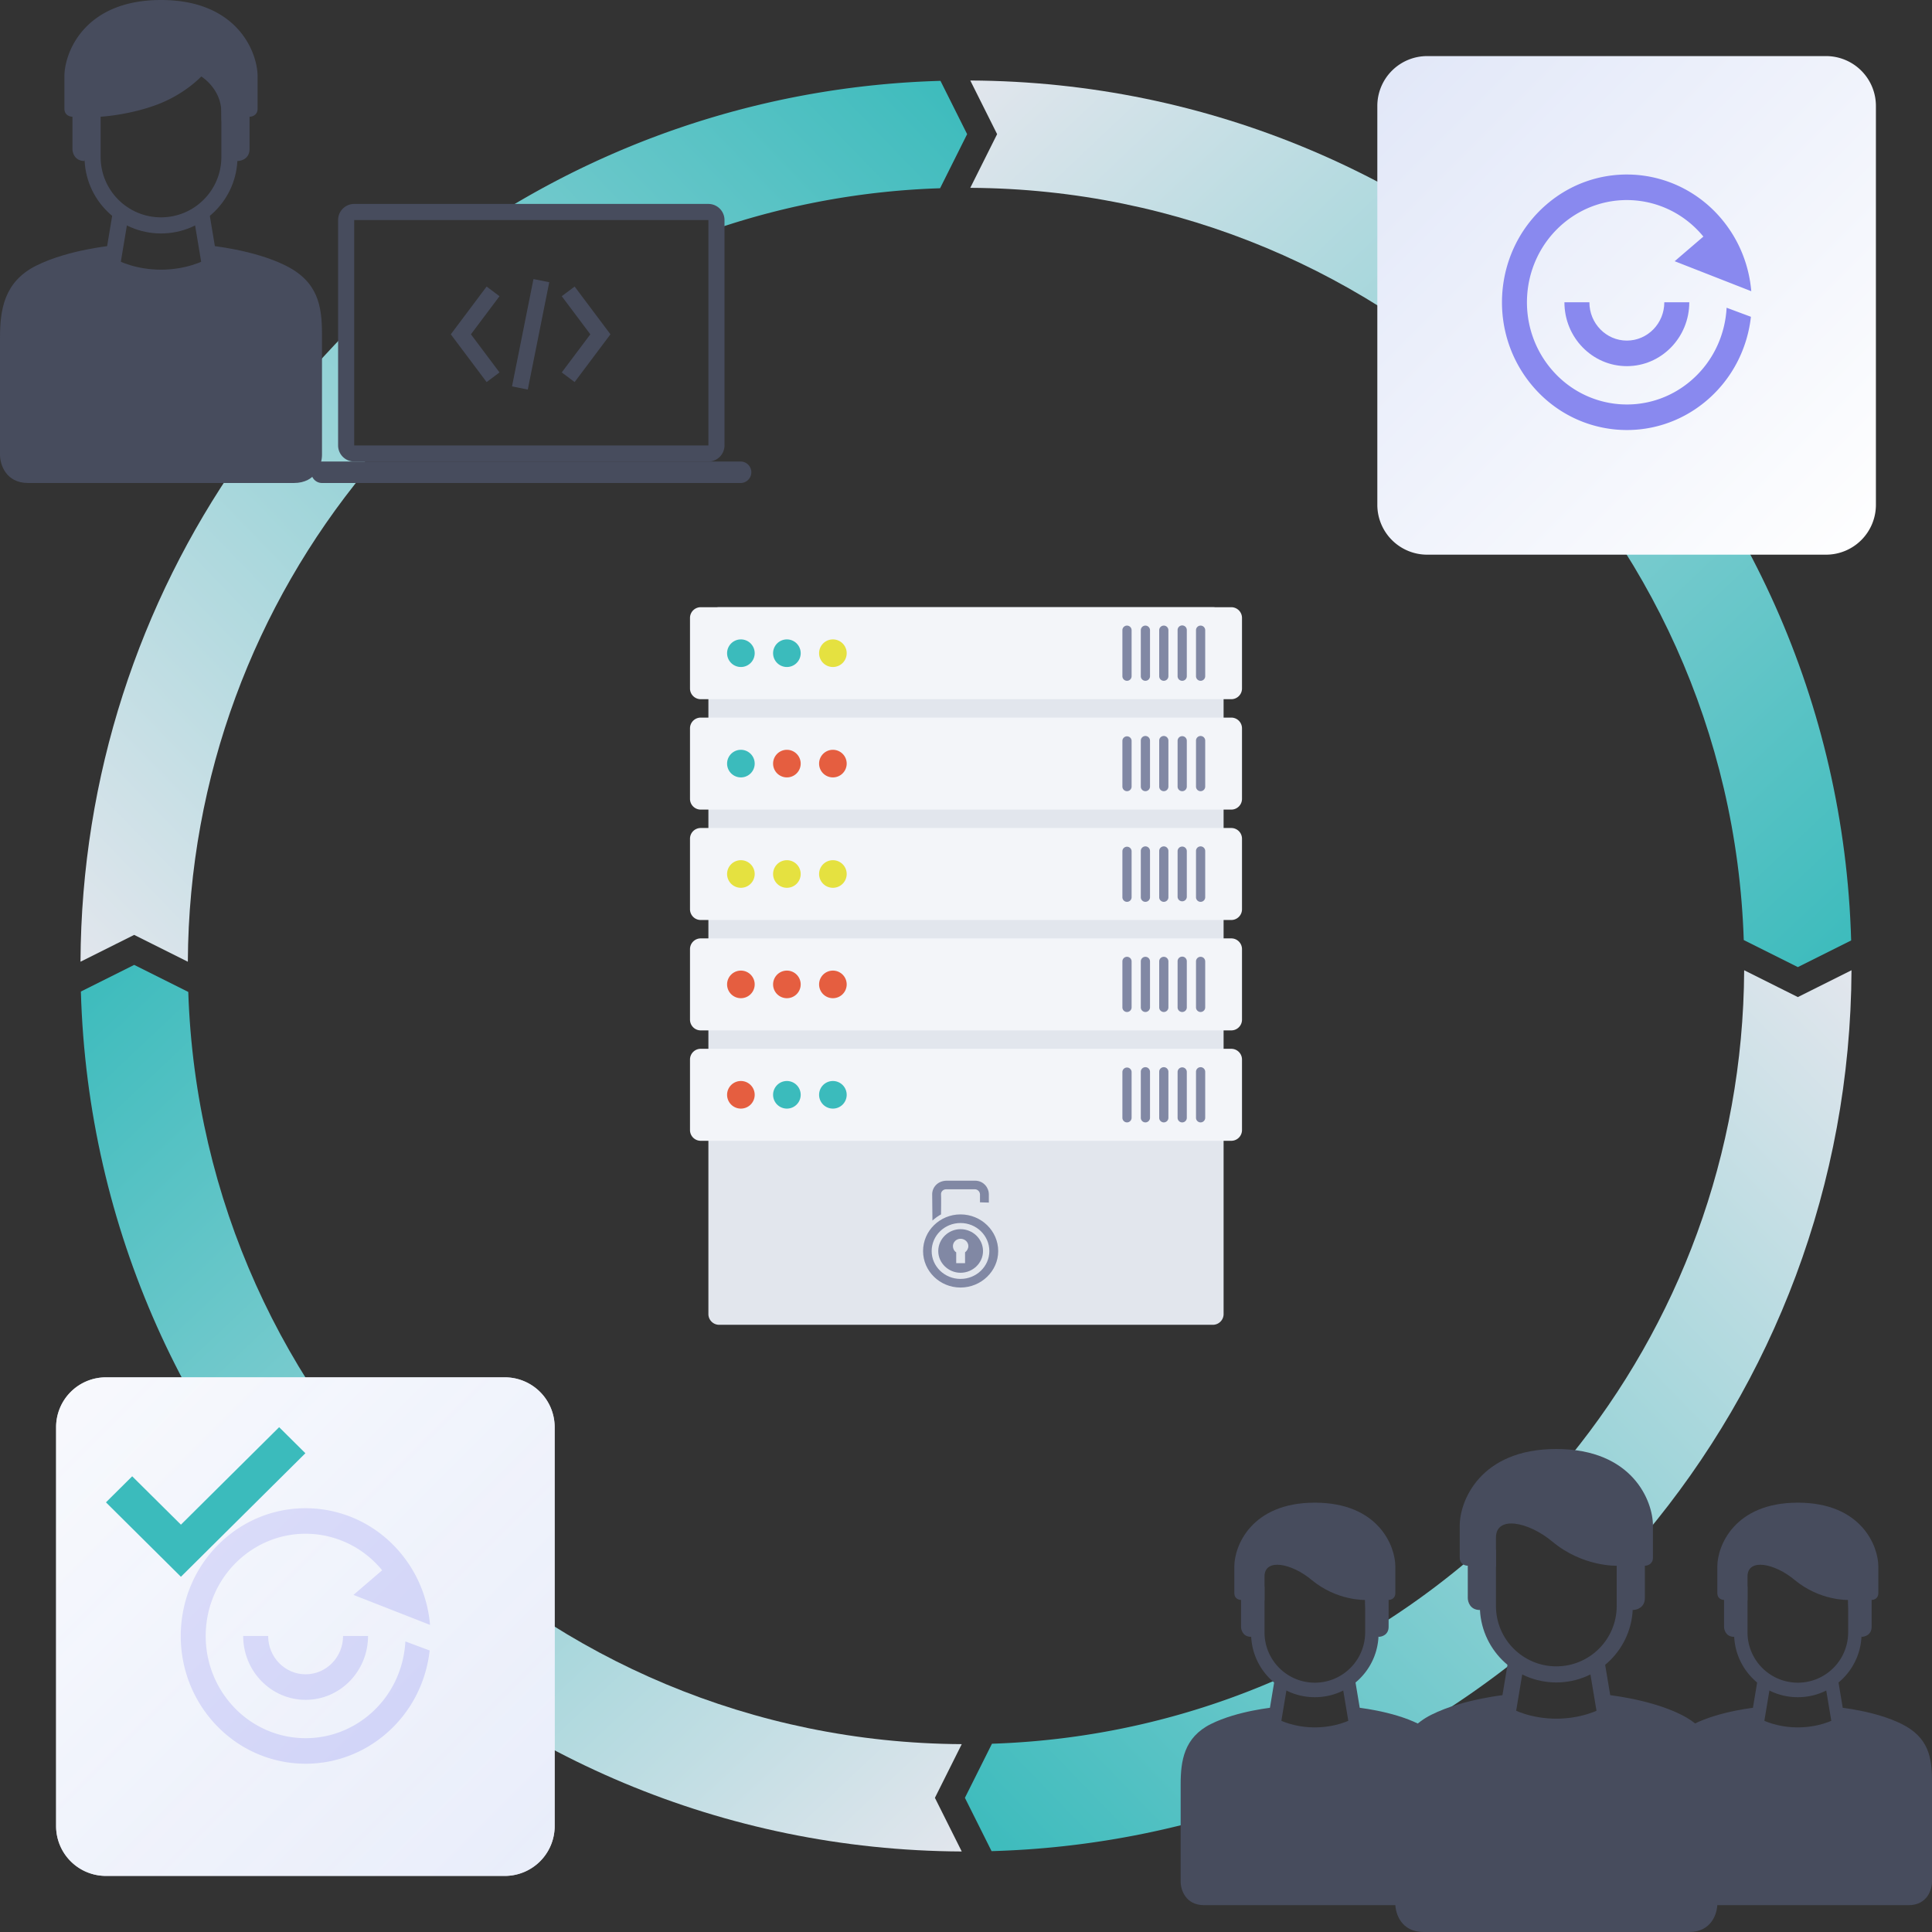 <svg width="310" height="310" fill="none" xmlns="http://www.w3.org/2000/svg"><rect width="100%" height="100%" fill="#333333" stroke="none"/><path d="m30.21 159.162-8.68-4.34-8.553 4.276c2.163 76.348 64.554 137.619 141.34 137.982l-4.305-8.609 4.306-8.613c-67.252-.361-121.919-53.891-124.108-120.696Z" fill="url(#a)"/><path d="M263.934 246.225c20.556-24.519 32.987-56.081 33.15-90.542l-8.61 4.305-8.613-4.306c-.159 29.611-10.625 56.783-27.994 78.11l12.067 12.433Z" fill="url(#b)"/><path d="m216.142 270.389 3.875 10.978a142.248 142.248 0 0 0 22.82-14.68l-3.875-6.632-2.11-10.763a125.417 125.417 0 0 1-16.835 12.326l-1.291 5.326-2.584 3.445Z" fill="url(#c)"/><path d="m159.165 279.791-4.34 8.679 4.277 8.553a141.796 141.796 0 0 0 39.387-6.72l5.598-10.011 1.291-11.012c-14.21 6.273-29.812 9.974-46.213 10.511Z" fill="url(#d)"/><path d="m279.796 150.835 8.679 4.34 8.553-4.277c-2.164-76.347-64.555-137.619-141.34-137.981l4.305 8.609-4.307 8.613c67.253.36 121.921 53.89 124.11 120.696Z" fill="url(#e)"/><path d="m150.842 30.205 4.339-8.68-4.278-8.552c-25.766.73-49.813 8.32-70.382 21.007h33.146l1.298 2.715a124.51 124.51 0 0 1 35.877-6.49Z" fill="url(#f)"/><path d="M55.972 52.958c-.861.861-3.272 3.358-6.028 6.459v15.93h8.61v-2.153l-2.582-.86V52.958Z" fill="url(#g)"/><path d="M38.32 73.898c-15.894 22.822-25.262 50.528-25.404 80.414l8.61-4.304 8.613 4.306c.16-29.85 10.795-57.222 28.416-78.625L38.32 73.898Z" fill="url(#h)"/><path d="M113.667 99.15c0-.95.771-1.722 1.722-1.722h79.222c.951 0 1.722.772 1.722 1.723v111.698c0 .951-.771 1.722-1.722 1.722h-79.222a1.722 1.722 0 0 1-1.722-1.722V99.15Z" fill="#E2E6ED"/><path fill-rule="evenodd" clip-rule="evenodd" d="M154.119 194.857c3.328 0 6.048 2.648 6.048 5.888 0 3.2-2.72 5.847-6.048 5.847-3.329 0-6.008-2.647-6.008-5.847 0-3.24 2.679-5.888 6.008-5.888Zm-4.506.988s.366-.316.69-.553c.325-.237.69-.435.69-.435s.041-2.845 0-3.279c0-.395.366-.751.812-.751h4.628c.405 0 .811.356.811.83v1.264l1.421.04v-1.383c0-.909-.771-2.134-2.232-2.134h-4.466c-1.583 0-2.394 1.146-2.394 2.173 0 1.067.04 4.228.04 4.228Zm4.506 1.383c1.989 0 3.612 1.58 3.612 3.517 0 1.896-1.623 3.477-3.612 3.477-1.949 0-3.572-1.581-3.572-3.477 0-1.937 1.623-3.517 3.572-3.517Zm0 1.541c.69 0 1.258.514 1.258 1.185 0 .395-.243.791-.528.988v1.739h-1.42v-1.739c-.325-.197-.528-.593-.528-.988 0-.671.568-1.185 1.218-1.185Zm0-2.529c2.557 0 4.627 2.015 4.627 4.505 0 2.449-2.07 4.464-4.627 4.464s-4.628-2.015-4.628-4.464c0-2.49 2.071-4.505 4.628-4.505Z" fill="#8188A4"/><path d="M110.714 170.008c0-.951.771-1.722 1.723-1.722h85.127c.951 0 1.722.771 1.722 1.722v11.317c0 .951-.771 1.723-1.722 1.723h-85.127c-.457 0-.895-.181-1.218-.505a1.719 1.719 0 0 1-.505-1.218v-11.317Z" fill="#F3F5F9"/><path d="M191.905 171.976a.736.736 0 0 1 1.26-.522.74.74 0 0 1 .216.522v7.381a.74.74 0 0 1-.738.738.739.739 0 0 1-.738-.738v-7.381Zm-2.953 0a.742.742 0 0 1 .738-.712.738.738 0 0 1 .739.712v7.381a.736.736 0 0 1-.217.522.736.736 0 0 1-1.044 0 .739.739 0 0 1-.216-.522v-7.381Zm-2.952 0a.736.736 0 0 1 1.26-.522.74.74 0 0 1 .216.522v7.381a.74.74 0 0 1-.738.738.739.739 0 0 1-.738-.738v-7.381Zm-2.952 0a.736.736 0 0 1 1.26-.522.74.74 0 0 1 .216.522v7.381a.74.74 0 0 1-.738.738.739.739 0 0 1-.738-.738v-7.381Zm-2.953 0a.74.74 0 0 1 1.476 0v7.381a.74.74 0 0 1-.738.738.739.739 0 0 1-.738-.738v-7.381Z" fill="#8188A4"/><path d="M118.833 177.881a2.214 2.214 0 1 0 0-4.427 2.214 2.214 0 0 0 0 4.427Z" fill="#E55E40"/><path d="M126.214 177.881a2.214 2.214 0 1 0 0-4.427 2.214 2.214 0 0 0 0 4.427Zm7.381 0a2.214 2.214 0 1 0 0-4.427 2.214 2.214 0 0 0 0 4.427Z" fill="#3BBBBC"/><path d="M110.714 152.294c0-.951.771-1.723 1.723-1.723h85.127c.951 0 1.722.772 1.722 1.723v11.317c0 .951-.771 1.722-1.722 1.722h-85.127a1.714 1.714 0 0 1-1.218-.504 1.732 1.732 0 0 1-.505-1.218v-11.317Z" fill="#F3F5F9"/><path d="M191.905 154.262a.735.735 0 0 1 .738-.738.739.739 0 0 1 .738.738v7.381a.74.74 0 0 1-.738.738.739.739 0 0 1-.738-.738v-7.381Zm-2.953 0a.739.739 0 1 1 1.477 0v7.381a.736.736 0 0 1-.739.738.736.736 0 0 1-.738-.738v-7.381Zm-2.952 0a.735.735 0 0 1 .738-.738.739.739 0 0 1 .738.738v7.381a.74.74 0 0 1-.738.738.739.739 0 0 1-.738-.738v-7.381Zm-2.952 0a.735.735 0 0 1 .738-.738.739.739 0 0 1 .738.738v7.381a.74.74 0 0 1-.738.738.739.739 0 0 1-.738-.738v-7.381Zm-2.953 0a.735.735 0 0 1 .738-.738.739.739 0 0 1 .738.738v7.381a.74.74 0 0 1-.738.738.739.739 0 0 1-.738-.738v-7.381Z" fill="#8188A4"/><path d="M118.833 160.166a2.214 2.214 0 1 0 0-4.427 2.214 2.214 0 0 0 0 4.427Zm7.381 0a2.214 2.214 0 1 0 0-4.427 2.214 2.214 0 0 0 0 4.427Zm7.381 0a2.214 2.214 0 1 0 0-4.427 2.214 2.214 0 0 0 0 4.427Z" fill="#E55E40"/><path d="M110.714 134.579c0-.951.771-1.722 1.723-1.722h85.127c.951 0 1.722.771 1.722 1.722v11.318c0 .951-.771 1.722-1.722 1.722h-85.127a1.714 1.714 0 0 1-1.218-.504 1.732 1.732 0 0 1-.505-1.218v-11.318Z" fill="#F3F5F9"/><path d="M191.905 136.547a.736.736 0 0 1 1.26-.522.74.74 0 0 1 .216.522v7.381a.737.737 0 0 1-.447.718.747.747 0 0 1-.583 0 .743.743 0 0 1-.446-.718v-7.381Zm-2.953 0a.742.742 0 0 1 .738-.712.738.738 0 0 1 .739.712v7.381a.742.742 0 0 1-.739.693.742.742 0 0 1-.738-.693v-7.381Zm-2.952 0a.736.736 0 0 1 1.26-.522.74.74 0 0 1 .216.522v7.381a.739.739 0 1 1-1.476 0v-7.381Zm-2.952 0a.736.736 0 0 1 1.26-.522.74.74 0 0 1 .216.522v7.381a.737.737 0 0 1-.447.718.747.747 0 0 1-.583 0 .743.743 0 0 1-.446-.718v-7.381Zm-2.953 0a.74.74 0 0 1 1.476 0v7.381a.739.739 0 1 1-1.476 0v-7.381Z" fill="#8188A4"/><path d="M118.833 142.452a2.214 2.214 0 1 0 0-4.427 2.214 2.214 0 0 0 0 4.427Zm7.381 0a2.214 2.214 0 1 0 0-4.427 2.214 2.214 0 0 0 0 4.427Zm7.381 0a2.214 2.214 0 1 0 0-4.427 2.214 2.214 0 0 0 0 4.427Z" fill="#E5E140"/><path d="M110.714 116.865c0-.951.771-1.722 1.723-1.722h85.127c.951 0 1.722.771 1.722 1.722v11.317c0 .952-.771 1.723-1.722 1.723h-85.127a1.72 1.72 0 0 1-1.723-1.723v-11.317Z" fill="#F3F5F9"/><path d="M191.905 118.833a.736.736 0 0 1 1.26-.522.74.74 0 0 1 .216.522v7.381a.74.74 0 0 1-.738.738.739.739 0 0 1-.738-.738v-7.381Zm-2.953 0a.742.742 0 0 1 .738-.712.738.738 0 0 1 .739.712v7.381a.736.736 0 0 1-.739.738.736.736 0 0 1-.738-.738v-7.381Zm-2.952 0a.736.736 0 0 1 1.26-.522.74.74 0 0 1 .216.522v7.381a.74.74 0 0 1-.738.738.739.739 0 0 1-.738-.738v-7.381Zm-2.952 0a.736.736 0 0 1 1.26-.522.74.74 0 0 1 .216.522v7.381a.74.74 0 0 1-.738.738.739.739 0 0 1-.738-.738v-7.381Zm-2.953 0a.74.74 0 0 1 1.476 0v7.381a.74.74 0 0 1-.738.738.739.739 0 0 1-.738-.738v-7.381Z" fill="#8188A4"/><path d="M118.833 124.738a2.214 2.214 0 1 0 0-4.427 2.214 2.214 0 0 0 0 4.427Z" fill="#3BBBBC"/><path d="M126.214 124.738a2.214 2.214 0 1 0 0-4.427 2.214 2.214 0 0 0 0 4.427Zm7.381 0a2.214 2.214 0 1 0 0-4.427 2.214 2.214 0 0 0 0 4.427Z" fill="#E55E40"/><path d="M110.714 99.15c0-.95.771-1.721 1.722-1.721h85.127c.952 0 1.723.77 1.723 1.722v11.317c0 .952-.771 1.723-1.723 1.723h-85.127a1.733 1.733 0 0 1-1.218-.505 1.713 1.713 0 0 1-.504-1.218V99.15Z" fill="#F3F5F9"/><path d="M191.905 101.119a.735.735 0 0 1 .738-.738.739.739 0 0 1 .738.738v7.381a.74.74 0 0 1-.738.738.739.739 0 0 1-.738-.738v-7.381Zm-2.953 0a.739.739 0 1 1 1.477 0v7.381a.736.736 0 0 1-.739.738.736.736 0 0 1-.738-.738v-7.381Zm-2.952 0a.735.735 0 0 1 .738-.738.739.739 0 0 1 .738.738v7.381a.74.74 0 0 1-.738.738.739.739 0 0 1-.738-.738v-7.381Zm-2.952 0a.735.735 0 0 1 .738-.738.739.739 0 0 1 .738.738v7.381a.74.74 0 0 1-.738.738.739.739 0 0 1-.738-.738v-7.381Zm-2.953 0a.735.735 0 0 1 .738-.738.739.739 0 0 1 .738.738v7.381a.74.74 0 0 1-.738.738.739.739 0 0 1-.738-.738v-7.381Z" fill="#8188A4"/><path d="M118.833 107.024a2.214 2.214 0 1 0 0-4.427 2.214 2.214 0 0 0 0 4.427Zm7.381 0a2.214 2.214 0 1 0 0-4.427 2.214 2.214 0 0 0 0 4.427Z" fill="#3BBBBC"/><path d="M133.595 107.024a2.214 2.214 0 1 0 0-4.427 2.214 2.214 0 0 0 0 4.427Z" fill="#E5E140"/><path d="M266.944 301.927c0 1.256.754 3.767 3.768 3.767h35.521c3.013 0 3.767-2.511 3.767-3.767v-16.146c0-3.767-.538-6.996-4.844-9.149-4.305-2.153-10.226-2.691-10.226-2.691-1.076 0-.269.897 0 1.615-.807.538-3.229 1.614-6.458 1.614s-5.651-1.076-6.458-1.614c.448-.718 1.507-1.615 0-1.615 0 0-5.92.538-10.226 2.691-4.323 2.161-4.844 5.92-4.844 9.687v15.608Z" fill="#474C5D"/><path fill-rule="evenodd" clip-rule="evenodd" d="M280.399 254.566v7.535a8.075 8.075 0 0 0 16.146 0v-7.535h2.153v7.535c0 5.647-4.578 10.225-10.226 10.225-5.647 0-10.226-4.578-10.226-10.225v-7.535h2.153Z" fill="#474C5D"/><path fill-rule="evenodd" clip-rule="evenodd" d="M293.677 268.574a1.08 1.08 0 0 1 1.09.491c.075.12.126.254.149.393l1.076 6.459a1.08 1.08 0 0 1-.492 1.09 1.08 1.08 0 0 1-.812.136 1.08 1.08 0 0 1-.819-.872l-1.077-6.459a1.08 1.08 0 0 1 .492-1.09 1.09 1.09 0 0 1 .393-.148Zm-10.41 0a1.075 1.075 0 0 0-1.239.884l-1.076 6.459a1.08 1.08 0 0 0 .492 1.09 1.085 1.085 0 0 0 .812.136 1.08 1.08 0 0 0 .819-.872l1.077-6.459a1.08 1.08 0 0 0-.492-1.09 1.083 1.083 0 0 0-.393-.148Z" fill="#474C5D"/><path d="M276.632 261.024c0 .538.323 1.615 1.614 1.615l2.153-5.92v-3.768c0-2.96 4.306-2.152 7.535.539 4.077 3.397 8.611 3.229 8.611 3.229 0 3.875 1.435 5.382 2.153 5.92.538 0 1.614-.323 1.614-1.615v-4.305c.359 0 1.077-.216 1.077-1.077v-4.305c0-3.229-2.691-10.226-12.917-10.226-10.226 0-12.917 6.997-12.917 10.226v4.305c0 .861.718 1.077 1.077 1.077v4.305Zm-87.188 40.903c0 1.256.754 3.767 3.768 3.767h35.521c3.013 0 3.767-2.511 3.767-3.767v-16.146c0-3.767-.538-6.996-4.844-9.149-4.305-2.153-10.226-2.691-10.226-2.691-1.076 0-.269.897 0 1.615-.807.538-3.229 1.614-6.458 1.614s-5.651-1.076-6.458-1.614c.448-.718 1.507-1.615 0-1.615 0 0-5.92.538-10.226 2.691-4.323 2.161-4.844 5.92-4.844 9.687v15.608Z" fill="#474C5D"/><path fill-rule="evenodd" clip-rule="evenodd" d="M202.899 254.566v7.535a8.075 8.075 0 0 0 16.146 0v-7.535h2.153v7.535c0 5.647-4.578 10.225-10.226 10.225-5.647 0-10.226-4.578-10.226-10.225v-7.535h2.153Z" fill="#474C5D"/><path fill-rule="evenodd" clip-rule="evenodd" d="M216.177 268.574a1.08 1.08 0 0 1 1.09.491c.075.12.126.254.149.393l1.076 6.459a1.08 1.08 0 0 1-.492 1.09 1.08 1.08 0 0 1-.812.136 1.08 1.08 0 0 1-.819-.872l-1.077-6.459a1.08 1.08 0 0 1 .492-1.09 1.09 1.09 0 0 1 .393-.148Zm-10.41 0a1.075 1.075 0 0 0-1.239.884l-1.076 6.459a1.08 1.08 0 0 0 .492 1.09 1.085 1.085 0 0 0 .812.136 1.08 1.08 0 0 0 .819-.872l1.077-6.459a1.08 1.08 0 0 0-.492-1.09 1.083 1.083 0 0 0-.393-.148Z" fill="#474C5D"/><path d="M199.132 261.024c0 .538.323 1.615 1.614 1.615l2.153-5.92v-3.768c0-2.96 4.306-2.152 7.535.539 4.077 3.397 8.611 3.229 8.611 3.229 0 3.875 1.435 5.382 2.153 5.92.538 0 1.614-.323 1.614-1.615v-4.305c.359 0 1.077-.216 1.077-1.077v-4.305c0-3.229-2.691-10.226-12.917-10.226-10.226 0-12.917 6.997-12.917 10.226v4.305c0 .861.718 1.077 1.077 1.077v4.305Zm24.757 44.455c0 1.507.904 4.521 4.521 4.521h42.625c3.616 0 4.52-3.014 4.52-4.521v-19.375c0-4.521-.645-8.396-5.812-10.979-5.167-2.583-12.271-3.229-12.271-3.229-1.292 0-.323 1.076 0 1.937-.969.646-3.875 1.938-7.75 1.938s-6.781-1.292-7.75-1.938c.538-.861 1.808-1.937 0-1.937 0 0-7.104.646-12.271 3.229-5.187 2.594-5.812 7.104-5.812 11.625v18.729Z" fill="#474C5D"/><path fill-rule="evenodd" clip-rule="evenodd" d="M240.035 248.646v9.042c0 5.35 4.337 9.687 9.687 9.687s9.688-4.337 9.688-9.687v-9.042h2.583v9.042c0 6.776-5.494 12.27-12.271 12.27-6.777 0-12.271-5.494-12.271-12.27v-9.042h2.584Z" fill="#474C5D"/><path fill-rule="evenodd" clip-rule="evenodd" d="M255.968 265.455a1.293 1.293 0 0 1 1.487 1.062l1.291 7.75a1.296 1.296 0 0 1-.591 1.308 1.29 1.29 0 0 1-1.957-.884l-1.292-7.75a1.293 1.293 0 0 1 1.062-1.486Zm-12.492 0a1.295 1.295 0 0 0-1.308.591 1.29 1.29 0 0 0-.178.471l-1.292 7.75a1.291 1.291 0 0 0 2.548.424l1.292-7.75a1.29 1.29 0 0 0-1.062-1.486Z" fill="#474C5D"/><path d="M235.514 256.396c0 .646.387 1.937 1.937 1.937l2.584-7.104v-4.521c0-3.552 5.166-2.583 9.041.646 4.893 4.077 10.334 3.875 10.334 3.875 0 4.65 1.722 6.459 2.583 7.104.646 0 1.937-.387 1.937-1.937v-5.167c.431 0 1.292-.258 1.292-1.291v-5.167c0-3.875-3.229-12.271-15.5-12.271s-15.5 8.396-15.5 12.271v5.167c0 1.033.861 1.291 1.292 1.291v5.167ZM0 72.98c0 1.506.904 4.52 4.52 4.52h42.626c3.617 0 4.52-3.014 4.52-4.52V53.603c0-4.52-.645-8.396-5.812-10.979-5.166-2.583-12.27-3.23-12.27-3.23-1.292 0-.324 1.077 0 1.938-.97.646-3.876 1.938-7.75 1.938-3.876 0-6.782-1.292-7.75-1.938.538-.86 1.808-1.937 0-1.937 0 0-7.105.646-12.271 3.229C.625 45.219 0 49.729 0 54.25v18.73Z" fill="#474C5D"/><path fill-rule="evenodd" clip-rule="evenodd" d="M16.146 9.042v16.145c0 5.35 4.337 9.688 9.687 9.688s9.688-4.337 9.688-9.688V9.043h2.583v16.145c0 6.777-5.494 12.271-12.27 12.271-6.778 0-12.271-5.493-12.271-12.27V9.041l2.583.001Z" fill="#474C5D"/><path fill-rule="evenodd" clip-rule="evenodd" d="M32.08 32.955a1.292 1.292 0 0 1 1.486 1.062l1.29 7.75a1.292 1.292 0 0 1-2.547.424l-1.291-7.75a1.292 1.292 0 0 1 1.06-1.486h.002Zm-12.493 0a1.29 1.29 0 0 0-1.486 1.062l-1.292 7.75a1.294 1.294 0 0 0 1.569 1.503 1.292 1.292 0 0 0 .979-1.079l1.292-7.75a1.289 1.289 0 0 0-1.062-1.486Z" fill="#474C5D"/><path d="M11.625 23.896c0 .646.387 1.937 1.938 1.937l2.583-7.104s4.52-.242 9.041-1.937c4.521-1.696 7.105-4.521 7.105-4.521s3.229 1.937 3.229 5.812c0 4.65 1.722 7.105 2.583 7.75.646 0 1.938-.387 1.938-1.937v-5.167c.43 0 1.291-.258 1.291-1.291V12.27c0-3.874-3.229-12.27-15.5-12.27-12.27 0-15.5 8.396-15.5 12.27v5.168c0 1.033.861 1.291 1.292 1.291v5.167Zm38.319 51.882c0-.951.771-1.723 1.723-1.723h67.166a1.722 1.722 0 1 1 0 3.445H51.667a1.723 1.723 0 0 1-1.723-1.722Z" fill="#474C5D"/><path fill-rule="evenodd" clip-rule="evenodd" d="M113.667 35.306H56.833v36.166h56.834V35.306Zm-56.834-2.584a2.584 2.584 0 0 0-2.583 2.584v36.166a2.585 2.585 0 0 0 2.583 2.584h56.834a2.586 2.586 0 0 0 2.583-2.584V35.306a2.585 2.585 0 0 0-2.583-2.584H56.833Z" fill="#474C5D"/><path fill-rule="evenodd" clip-rule="evenodd" d="m82.154 62 3.444-17.222 2.533.507-3.444 17.222L82.154 62Zm12.568-8.358-4.585-6.114 2.067-1.55 5.747 7.664-5.747 7.664-2.067-1.55 4.585-6.114Zm-19.159 0 4.585 6.114-2.067 1.55-5.748-7.664 5.748-7.664 2.067 1.55-4.585 6.114Z" fill="#474C5D"/><path d="M221 17a8.001 8.001 0 0 1 8-8h64a8 8 0 0 1 8 8v64a8.001 8.001 0 0 1-8 8h-64a8 8 0 0 1-8-8V17Z" fill="url(#i)"/><path d="M261.343 28.003a19.734 19.734 0 0 1 9.04 2.358 20.069 20.069 0 0 1 6.003 4.962 20.52 20.52 0 0 1 3.093 5.15A20.795 20.795 0 0 1 281 46.725l-12.289-4.812 4.605-3.953-.134-.162c-3.15-3.743-7.603-5.68-12.093-5.697a15.688 15.688 0 0 0-6.524 1.392 16.145 16.145 0 0 0-4.865 3.413 16.296 16.296 0 0 0-2.296 2.96 16.642 16.642 0 0 0-2.255 6.46c-.575 4.41.594 9.04 3.609 12.716 5.691 6.939 15.801 7.844 22.582 2.022 3.54-3.039 5.473-7.31 5.703-11.686l3.901 1.453c-.562 5.032-2.936 9.861-7.028 13.374-8.477 7.277-21.115 6.146-28.228-2.527-3.894-4.748-5.325-10.772-4.431-16.446a20.86 20.86 0 0 1 2.455-7.04 20.404 20.404 0 0 1 4.446-5.394c3.841-3.298 8.536-4.87 13.185-4.794Z" fill="#8989EF"/><path d="M255.026 48.5c0 3.397 2.691 6.15 6.011 6.15 3.32 0 6.011-2.753 6.011-6.15h4.007c0 5.66-4.485 10.25-10.018 10.25s-10.018-4.59-10.018-10.25h4.007Z" fill="#8989EF"/><path d="M9 229a8 8 0 0 1 8-8h64a8.001 8.001 0 0 1 8 8v64a8 8 0 0 1-8 8H17a8.001 8.001 0 0 1-8-8v-64Z" fill="url(#j)"/><path d="M49.343 242.003a19.748 19.748 0 0 1 9.04 2.358 20.087 20.087 0 0 1 6.003 4.962 20.54 20.54 0 0 1 3.094 5.151 20.816 20.816 0 0 1 1.52 6.25l-12.288-4.812 4.604-3.953-.134-.162c-3.15-3.743-7.603-5.679-12.093-5.697a15.69 15.69 0 0 0-6.523 1.392 16.26 16.26 0 0 0-7.161 6.374 16.63 16.63 0 0 0-2.256 6.46c-.575 4.408.594 9.04 3.609 12.715 5.69 6.939 15.8 7.844 22.582 2.022 3.54-3.039 5.473-7.31 5.703-11.686l3.9 1.453c-.561 5.032-2.935 9.861-7.027 13.373-8.477 7.278-21.115 6.147-28.228-2.526-3.894-4.748-5.325-10.772-4.431-16.446a20.9 20.9 0 0 1 1.402-4.908 20.396 20.396 0 0 1 5.499-7.526c3.84-3.298 8.536-4.869 13.185-4.794Z" fill="#8989EF"/><path d="M43.026 262.5c0 3.397 2.691 6.15 6.011 6.15 3.32 0 6.01-2.753 6.01-6.15h4.008c0 5.661-4.485 10.25-10.018 10.25S39.02 268.161 39.02 262.5h4.007Z" fill="#8989EF"/><path opacity=".75" d="M9 229a8 8 0 0 1 8-8h64a8.001 8.001 0 0 1 8 8v64a8 8 0 0 1-8 8H17a8.001 8.001 0 0 1-8-8v-64Z" fill="url(#k)"/><path fill-rule="evenodd" clip-rule="evenodd" d="M49 233.179 29.03 253 17 241.06l4.21-4.18 7.82 7.761L44.79 229l4.21 4.179Z" fill="#3BBBBC"/><defs><linearGradient id="a" x1="12.955" y1="154.537" x2="150.759" y2="300.609" gradientUnits="userSpaceOnUse"><stop stop-color="#3BBBBC"/><stop offset="1" stop-color="#E2E6ED"/></linearGradient><linearGradient id="b" x1="155.003" y1="297.083" x2="298.889" y2="157.722" gradientUnits="userSpaceOnUse"><stop stop-color="#3BBBBC"/><stop offset="1" stop-color="#E2E6ED"/></linearGradient><linearGradient id="c" x1="155.003" y1="297.083" x2="298.889" y2="157.722" gradientUnits="userSpaceOnUse"><stop stop-color="#3BBBBC"/><stop offset="1" stop-color="#E2E6ED"/></linearGradient><linearGradient id="d" x1="155.003" y1="297.083" x2="298.889" y2="157.722" gradientUnits="userSpaceOnUse"><stop stop-color="#3BBBBC"/><stop offset="1" stop-color="#E2E6ED"/></linearGradient><linearGradient id="e" x1="297.045" y1="155.463" x2="159.241" y2="9.391" gradientUnits="userSpaceOnUse"><stop stop-color="#3BBBBC"/><stop offset="1" stop-color="#E2E6ED"/></linearGradient><linearGradient id="f" x1="155.463" y1="12.955" x2="11.155" y2="152.677" gradientUnits="userSpaceOnUse"><stop stop-color="#3BBBBC"/><stop offset="1" stop-color="#E2E6ED"/></linearGradient><linearGradient id="g" x1="155.463" y1="12.955" x2="11.155" y2="152.677" gradientUnits="userSpaceOnUse"><stop stop-color="#3BBBBC"/><stop offset="1" stop-color="#E2E6ED"/></linearGradient><linearGradient id="h" x1="155.463" y1="12.955" x2="11.155" y2="152.677" gradientUnits="userSpaceOnUse"><stop stop-color="#3BBBBC"/><stop offset="1" stop-color="#E2E6ED"/></linearGradient><linearGradient id="i" x1="221" y1="9" x2="301" y2="89" gradientUnits="userSpaceOnUse"><stop stop-color="#E1E7F8"/><stop offset="1" stop-color="#fff"/></linearGradient><linearGradient id="j" x1="9" y1="221" x2="89" y2="301" gradientUnits="userSpaceOnUse"><stop stop-color="#E1E7F8"/><stop offset="1" stop-color="#fff"/></linearGradient><linearGradient id="k" x1="89" y1="301" x2="9" y2="221" gradientUnits="userSpaceOnUse"><stop stop-color="#E1E7F8"/><stop offset="1" stop-color="#fff"/></linearGradient></defs></svg>